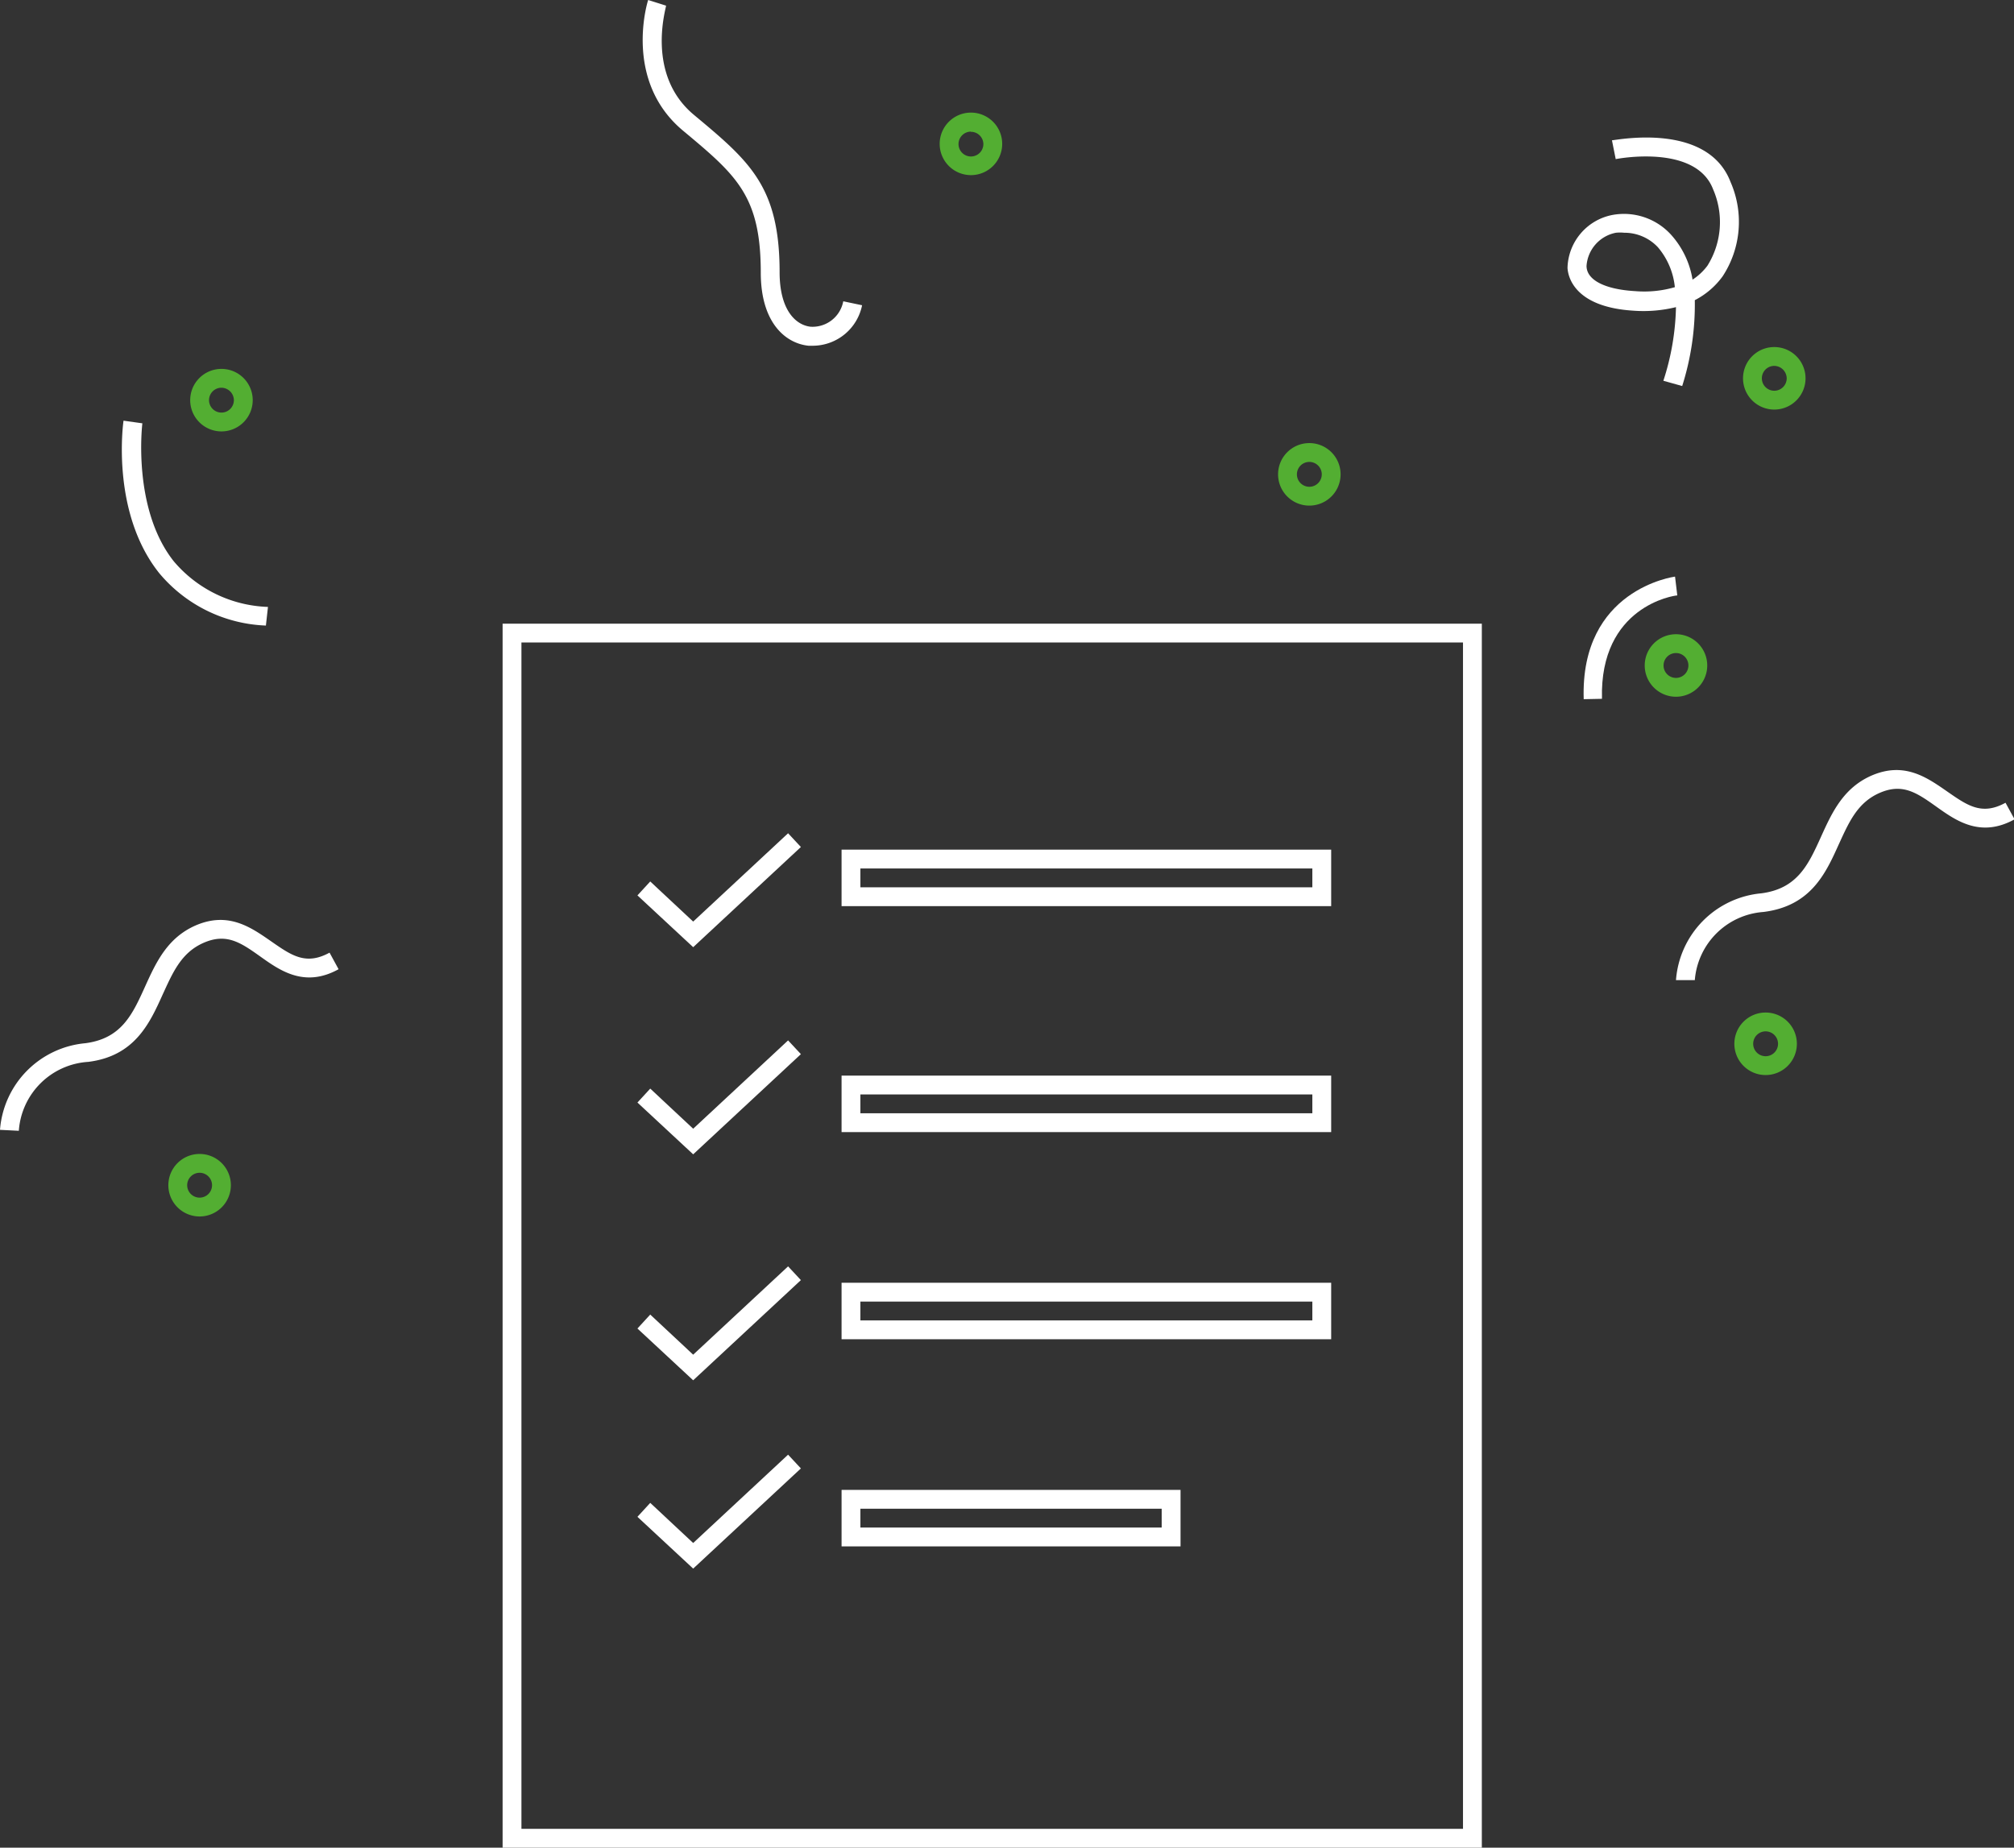 <svg xmlns="http://www.w3.org/2000/svg" viewBox="0 0 106.95 98.12"><rect x="0" y="0" width="106.95" height="98.12" fill="#333333" stroke="none"/><defs><style>.cls-1{fill:#fff;}.cls-2{fill:#53ae32;}</style></defs><g id="Ebene_2" data-name="Ebene 2"><g id="Ebene_2-2" data-name="Ebene 2"><path class="cls-1" d="M78.69,98.12h-52v-65h52Zm-51-1h50v-63h-50Z"/><path class="cls-1" d="M70.69,48.12h-26v-3h26Zm-25-1h24v-1h-24Z"/><path class="cls-1" d="M70.69,60.12h-26v-3h26Zm-25-1h24v-1h-24Z"/><path class="cls-1" d="M70.69,71.12h-26v-3h26Zm-25-1h24v-1h-24Z"/><path class="cls-1" d="M62.69,82.12h-18v-3h18Zm-17-1h16v-1h-16Z"/><polygon class="cls-1" points="36.81 50.3 33.85 47.55 34.53 46.81 36.81 48.94 41.85 44.25 42.53 44.98 36.81 50.3"/><polygon class="cls-1" points="36.81 61.3 33.85 58.55 34.53 57.81 36.81 59.94 41.85 55.25 42.53 55.98 36.81 61.3"/><polygon class="cls-1" points="36.81 73.3 33.85 70.55 34.53 69.81 36.81 71.94 41.85 67.25 42.53 67.98 36.81 73.3"/><polygon class="cls-1" points="36.81 83.3 33.85 80.55 34.53 79.81 36.81 81.94 41.85 77.25 42.53 77.98 36.81 83.3"/><path class="cls-2" d="M51.55,9.3a1.66,1.66,0,1,1,1.67-1.66A1.66,1.66,0,0,1,51.55,9.3Zm0-2.31a.66.66,0,1,0,.67.65A.66.66,0,0,0,51.55,7Z"/><path class="cls-2" d="M69.53,26.85a1.66,1.66,0,1,1,1.66-1.66A1.66,1.66,0,0,1,69.53,26.85Zm0-2.32a.66.66,0,1,0,0,1.32.66.66,0,0,0,0-1.32Z"/><path class="cls-2" d="M11.76,22.91a1.66,1.66,0,1,1,1.66-1.66A1.66,1.66,0,0,1,11.76,22.91Zm0-2.32a.66.66,0,1,0,.66.66A.67.67,0,0,0,11.76,20.59Z"/><path class="cls-2" d="M89,37a1.66,1.66,0,1,1,1.66-1.66A1.66,1.66,0,0,1,89,37Zm0-2.32a.66.66,0,1,0,.66.66A.66.66,0,0,0,89,34.68Z"/><path class="cls-2" d="M93.76,57.09a1.66,1.66,0,1,1,1.66-1.66A1.66,1.66,0,0,1,93.76,57.09Zm0-2.32a.66.66,0,1,0,.66.66A.66.66,0,0,0,93.76,54.77Z"/><path class="cls-2" d="M10.6,64.6a1.66,1.66,0,1,1,1.66-1.66A1.66,1.66,0,0,1,10.6,64.6Zm0-2.32a.66.66,0,1,0,.66.66A.66.66,0,0,0,10.6,62.28Z"/><path class="cls-2" d="M94.22,21.75a1.66,1.66,0,1,1,1.66-1.66A1.66,1.66,0,0,1,94.22,21.75Zm0-2.32a.66.66,0,1,0,.66.66A.67.67,0,0,0,94.22,19.43Z"/><path class="cls-1" d="M1,60.05,0,60A5,5,0,0,1,4.53,55.4c1.92-.25,2.5-1.52,3.17-3,.58-1.28,1.18-2.6,2.7-3.26,1.73-.74,2.92.1,4,.85s1.84,1.29,3.1.6l.48.88c-1.81,1-3.11.07-4.15-.67s-1.79-1.26-3-.74-1.66,1.6-2.19,2.75c-.69,1.53-1.48,3.27-3.95,3.58A3.94,3.94,0,0,0,1,60.05Z"/><path class="cls-1" d="M90,52.05l-1,0a5,5,0,0,1,4.53-4.61c1.92-.25,2.5-1.52,3.17-3,.58-1.28,1.18-2.6,2.7-3.26,1.73-.74,2.92.1,4,.85s1.84,1.29,3.1.6l.48.88c-1.81,1-3.11.07-4.15-.67s-1.79-1.26-3-.74-1.66,1.6-2.19,2.75c-.69,1.53-1.48,3.27-4,3.58A3.94,3.94,0,0,0,90,52.05Z"/><path class="cls-1" d="M43.2,18.36l-.27,0c-1.22-.13-2.53-1.22-2.53-3.88,0-4.1-1.3-5.18-4.14-7.55C33.12,4.3,34.36.17,34.42,0l.95.3c0,.15-1.09,3.66,1.48,5.8,2.95,2.46,4.55,3.79,4.55,8.36,0,2,.85,2.8,1.64,2.89A1.66,1.66,0,0,0,44.78,16l1,.21A2.68,2.68,0,0,1,43.2,18.36Z"/><path class="cls-1" d="M89.33,20.5l-1-.28A13.44,13.44,0,0,0,89,16.31a7.22,7.22,0,0,1-2.24.19c-3-.18-3.48-1.65-3.52-2.27a2.94,2.94,0,0,1,2.36-2.81,3.38,3.38,0,0,1,3.17,1.08,4.69,4.69,0,0,1,1.11,2.35,3.09,3.09,0,0,0,.79-.74,4.36,4.36,0,0,0,.3-4.06c-.93-2.43-5.13-1.61-5.17-1.6l-.2-1c.21,0,5.07-1,6.3,2.22a5.27,5.27,0,0,1-.42,5A4.18,4.18,0,0,1,90,15.94,14.32,14.32,0,0,1,89.33,20.5Zm-3.08-8.14a2.12,2.12,0,0,0-.44,0,1.93,1.93,0,0,0-1.56,1.76c0,.76,1,1.25,2.58,1.34a5.82,5.82,0,0,0,2.11-.21,3.86,3.86,0,0,0-.9-2.12A2.43,2.43,0,0,0,86.25,12.36Z"/><path class="cls-1" d="M14.12,33.22a7.75,7.75,0,0,1-5.67-2.79c-2.55-3.2-1.92-7.89-1.89-8.09l1,.14S7,27,9.23,29.81a6.84,6.84,0,0,0,5,2.42Z"/><path class="cls-1" d="M84.1,37.13c-.19-5.84,4.8-6.5,4.85-6.51l.12,1c-.17,0-4.13.58-4,5.49Z"/></g></g></svg>